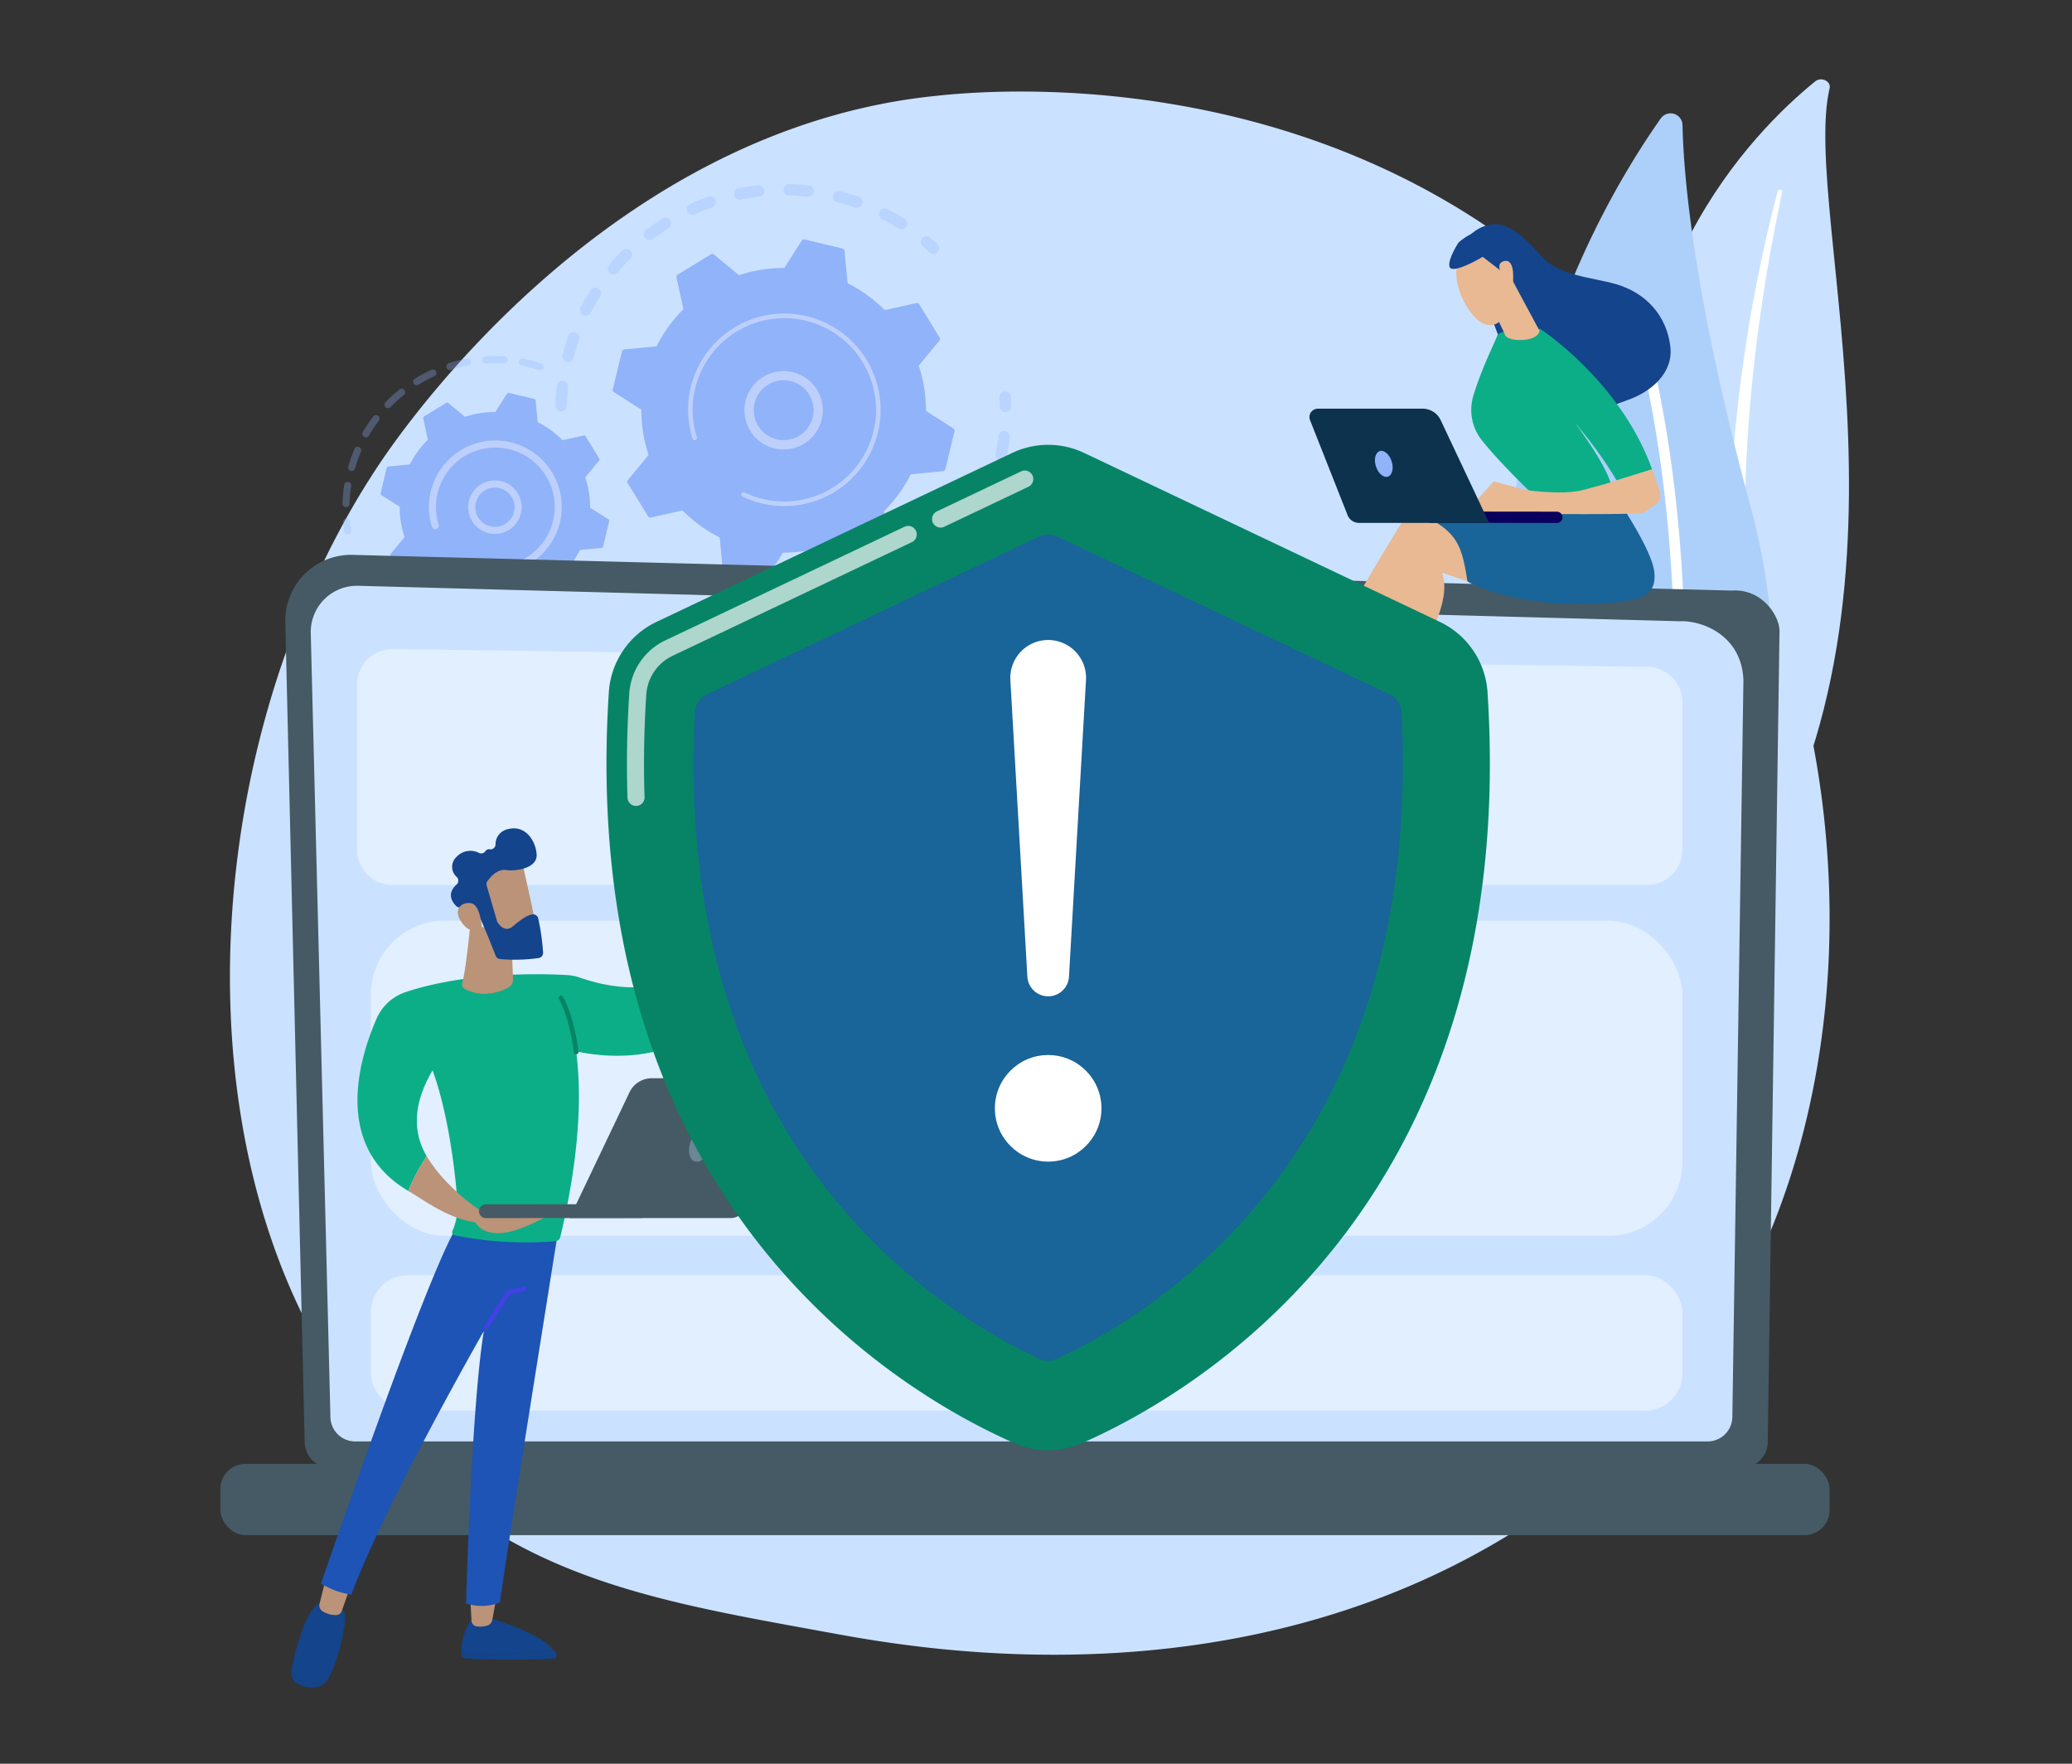 <svg xmlns="http://www.w3.org/2000/svg" xmlns:xlink="http://www.w3.org/1999/xlink" width="470" height="400" viewBox="0 0 470 400"><rect x="0" y="0" width="470" height="400" fill="#333333" stroke="none"/><defs><style>.a{fill:#cae2ff;}.b,.h,.u,.v{fill:#fff;}.b{mix-blend-mode:soft-light;isolation:isolate;}.c{fill:#add0fa;}.d{opacity:0.3;}.e{fill:#91b3fa;}.f{fill:#bdd0fb;}.g{fill:#455a64;}.h{opacity:0.44;}.i{fill:#e8b992;}.j{fill:url(#a);}.k{fill:#196499;}.l{fill:#13448c;}.m{fill:#0cae87;}.n{fill:url(#c);}.o{fill:#0d324d;}.p{fill:#ba9378;}.q{fill:#1d54b5;}.r{fill:url(#d);}.s{fill:#078466;}.t{fill:#6a8793;}.u{opacity:0.67;}.w{fill:none;}</style><linearGradient id="a" y1="0.5" x2="1" y2="0.5" gradientUnits="objectBoundingBox"><stop offset="0" stop-color="#09005d"></stop><stop offset="1" stop-color="#1a0f91"></stop></linearGradient><linearGradient id="c" x1="-110.414" y1="-32.835" x2="-111.154" y2="-30.398" xlink:href="#a"></linearGradient><linearGradient id="d" x1="6.378" y1="-6.262" x2="2.396" y2="-1.761" gradientUnits="objectBoundingBox"><stop offset="0" stop-color="#4f52ff"></stop><stop offset="1" stop-color="#4042e2"></stop></linearGradient></defs><g transform="translate(-791 -6729)"><g transform="translate(736.982 6634.693)"><path class="a" d="M430.768,426.863A138.336,138.336,0,0,1,406.4,446.311c-63.1,41.432-135.235,29.49-157.537,25.409-35.981-6.585-66.354-11.231-92.45-34.415-59.3-52.68-56.414-162.575-11.1-230.65,5.373-8.072,50.615-74.017,122.9-83.309,1.768-.227,3.088-.357,4.243-.477,11.183-1.164,80.481-7.309,136.988,39.243a166.74,166.74,0,0,1,33.176,37.015C486.759,266.156,486.9,369.969,430.768,426.863Z" transform="translate(-5.396 -6.895)"></path><g transform="translate(396.014 112.307)"><path class="a" d="M1198.254,114.334c.379-1.615-1.893-2.689-3.284-1.561-14.129,11.457-48.076,45.766-39.616,105.723,10.615,75.226-7.533,102.675-30.122,119.418,0,0,31.022-7.874,50.54-35.727C1223.692,233.8,1191.507,143.055,1198.254,114.334Z" transform="translate(-1125.232 -112.307)"></path><path class="b" d="M1212.506,200.271c-1.768,8.374-3.343,16.774-4.56,25.212q-1.9,12.646-2.906,25.365c-.628,8.476-1.071,16.96-1.1,25.448-.069,8.488.284,16.969.672,25.482.334,8.511.726,17.083.1,25.716a76.226,76.226,0,0,1-6.025,25.452c-.9,2.03-1.846,4.055-2.92,6.01-1.033,1.974-2.167,3.909-3.342,5.825a91.937,91.937,0,0,1-8.015,11.025,101.1,101.1,0,0,1-21.1,18.469,2.112,2.112,0,0,1-2.672-.3,1.5,1.5,0,0,1,.307-2.277l.006,0c1.887-1.326,3.755-2.668,5.547-4.078.909-.693,1.781-1.419,2.668-2.13.855-.74,1.743-1.451,2.571-2.213a91.709,91.709,0,0,0,23.026-31.59,74.414,74.414,0,0,0,3.995-12,81.863,81.863,0,0,0,1.927-12.424c.679-8.379.372-16.866.11-25.379s-.433-17.072-.209-25.623q.148-6.412.563-12.816c.124-2.134.3-4.267.463-6.4q.286-3.2.62-6.388,1.376-12.764,3.66-25.427c1.573-8.43,3.4-16.82,5.607-25.136a.518.518,0,0,1,.612-.332A.448.448,0,0,1,1212.506,200.271Z" transform="translate(-1150.236 -174.747)"></path></g><g transform="translate(396.517 120.003)"><g transform="translate(0 0)"><path class="c" d="M1155.387,340.263a4.321,4.321,0,0,0,7.171.22c9.9-13.734,34.389-55.1,19.155-111.528-12.865-47.653-15.312-74.715-15.572-87.078a2.71,2.71,0,0,0-4.923-1.5C1144.577,163.939,1096.66,245.844,1155.387,340.263Z" transform="translate(-1126.99 -139.223)"></path><path class="b" d="M1235.324,481.26a1.2,1.2,0,0,0,1.62-.895c.137-.737,13.555-74.509-1.339-141.576a1.2,1.2,0,0,0-2.339.52c14.786,66.579,1.459,139.885,1.323,140.618A1.2,1.2,0,0,0,1235.324,481.26Z" transform="translate(-1202.857 -281.057)"></path></g></g><g transform="translate(131.702 136.051)"><g transform="translate(48.291 0)"><g class="d"><path class="e" d="M370.848,246.876a1.3,1.3,0,0,1-1.119-1.322c.044-1.462.152-2.943.321-4.4a1.3,1.3,0,0,1,1.435-1.137l.025,0a1.3,1.3,0,0,1,1.112,1.432c-.161,1.387-.263,2.795-.305,4.183a1.3,1.3,0,0,1-1.333,1.255A1.245,1.245,0,0,1,370.848,246.876Zm1.594-11.166a1.295,1.295,0,0,1-1.082-1.606c.367-1.422.8-2.843,1.281-4.222a1.295,1.295,0,1,1,2.444.856c-.46,1.311-.869,2.661-1.217,4.012A1.3,1.3,0,0,1,372.442,235.71Zm4.013-10.537a1.3,1.3,0,0,1-.977-1.877c.672-1.3,1.41-2.592,2.192-3.832a1.295,1.295,0,1,1,2.19,1.381c-.743,1.178-1.443,2.4-2.082,3.639A1.3,1.3,0,0,1,376.455,225.173Zm6.27-9.377a1.3,1.3,0,0,1-.814-2.119c.948-1.119,1.955-2.212,2.993-3.246a1.295,1.295,0,1,1,1.827,1.835c-.987.982-1.943,2.02-2.843,3.084A1.3,1.3,0,0,1,382.725,215.8Zm8.2-7.743a1.295,1.295,0,0,1-.6-2.318c1.169-.879,2.393-1.721,3.636-2.5a1.295,1.295,0,1,1,1.376,2.193c-1.182.741-2.345,1.541-3.456,2.377A1.29,1.29,0,0,1,390.929,208.053Zm9.711-5.735a1.295,1.295,0,0,1-.358-2.464c1.337-.6,2.716-1.15,4.1-1.635a1.295,1.295,0,1,1,.856,2.444c-1.315.461-2.625.983-3.9,1.553A1.287,1.287,0,0,1,400.64,202.318Zm47.426,3.3a1.291,1.291,0,0,1-.514-.187c-1.178-.74-2.4-1.439-3.644-2.076a1.294,1.294,0,1,1,1.183-2.3c1.306.671,2.6,1.406,3.838,2.186a1.3,1.3,0,0,1-.863,2.38Zm-36.692-6.742a1.3,1.3,0,0,1-.081-2.553c1.437-.288,2.9-.517,4.36-.68a1.295,1.295,0,1,1,.289,2.573c-1.383.155-2.776.372-4.141.645A1.3,1.3,0,0,1,411.374,198.88Zm26.527,1.857a1.3,1.3,0,0,1-.254-.06c-1.314-.458-2.666-.865-4.017-1.21a1.295,1.295,0,0,1,.641-2.509c1.422.364,2.844.792,4.227,1.273a1.295,1.295,0,0,1-.6,2.506Zm-15.295-2.812a1.295,1.295,0,0,1,.212-2.577c1.463.041,2.945.146,4.4.313l.027,0a1.295,1.295,0,0,1-.321,2.569c-1.385-.158-2.792-.257-4.182-.3A1.38,1.38,0,0,1,422.606,197.926Z" transform="translate(-369.728 -195.348)"></path><path class="e" d="M662.309,240.709a1.289,1.289,0,0,1-.7-.328c-.492-.452-1-.9-1.514-1.333a1.294,1.294,0,1,1,1.671-1.978c.54.456,1.076.928,1.594,1.4a1.295,1.295,0,0,1-1.05,2.237Z" transform="translate(-576.742 -224.921)"></path></g><g class="d" transform="translate(14.673 47.06)"><path class="e" d="M723.2,364.579a1.3,1.3,0,0,1-1.119-1.251c-.016-.667-.047-1.345-.091-2.015a1.295,1.295,0,1,1,2.584-.17c.046.705.079,1.42.1,2.122a1.3,1.3,0,0,1-1.263,1.326A1.333,1.333,0,0,1,723.2,364.579Z" transform="translate(-635.935 -359.933)"></path><path class="e" d="M468.345,438.157q-.886-.12-1.774-.27a1.295,1.295,0,0,1,.433-2.553c1.366.232,2.739.408,4.1.524a1.295,1.295,0,0,1-.221,2.58C470.04,438.365,469.187,438.271,468.345,438.157Zm-8.419-1.872a1.332,1.332,0,0,1-.215-.048c-1.378-.432-2.754-.927-4.088-1.472a1.295,1.295,0,1,1,.979-2.4c1.267.518,2.574.988,3.884,1.4a1.295,1.295,0,0,1-.559,2.518Zm17.765,2.261a1.295,1.295,0,0,1,.108-2.576c1.366-.07,2.747-.2,4.107-.387a1.295,1.295,0,0,1,.352,2.566c-1.431.2-2.886.333-4.325.408A1.328,1.328,0,0,1,477.691,438.546Zm-27.928-6.728a1.294,1.294,0,0,1-.475-.163c-1.249-.724-2.482-1.509-3.664-2.335a1.294,1.294,0,0,1,1.483-2.122c1.123.784,2.293,1.531,3.479,2.218a1.3,1.3,0,0,1-.823,2.4Zm38.874,4.932a1.295,1.295,0,0,1-.177-2.53c1.316-.369,2.635-.8,3.921-1.28a1.295,1.295,0,0,1,.906,2.425c-1.353.506-2.742.96-4.128,1.348A1.288,1.288,0,0,1,488.637,436.75Zm10.287-4.154a1.295,1.295,0,0,1-.441-2.423c1.208-.65,2.4-1.359,3.549-2.106a1.295,1.295,0,1,1,1.413,2.17c-1.208.786-2.464,1.532-3.735,2.216A1.287,1.287,0,0,1,498.924,432.6Zm9.137-6.3a1.295,1.295,0,0,1-.673-2.262c1.038-.9,2.049-1.849,3.006-2.828a1.295,1.295,0,0,1,1.852,1.81c-1.007,1.03-2.071,2.032-3.163,2.977A1.293,1.293,0,0,1,508.061,426.3Zm7.545-8.14a1.295,1.295,0,0,1-.866-2.053c.816-1.1,1.594-2.252,2.313-3.418a1.295,1.295,0,1,1,2.2,1.359c-.757,1.227-1.576,2.438-2.435,3.6A1.3,1.3,0,0,1,515.606,418.157Zm5.576-9.6a1.3,1.3,0,0,1-1.012-1.805c.551-1.252,1.057-2.544,1.5-3.842a1.295,1.295,0,1,1,2.449.841c-.468,1.366-1,2.726-1.581,4.044A1.3,1.3,0,0,1,521.182,408.556Zm3.328-10.585-.079-.013a1.294,1.294,0,0,1-1.019-1.521c.2-.99.363-2,.5-3q.073-.542.134-1.083a1.294,1.294,0,0,1,1.432-1.141,1.28,1.28,0,0,1,1.141,1.431q-.064.57-.142,1.139c-.142,1.05-.319,2.11-.525,3.152A1.294,1.294,0,0,1,524.511,397.97Z" transform="translate(-438.201 -382.265)"></path><path class="e" d="M423.654,500.069a1.289,1.289,0,0,1-.705-.332c-.514-.476-1.028-.972-1.527-1.475a1.295,1.295,0,0,1,1.836-1.826c.474.477.962.948,1.451,1.4a1.294,1.294,0,0,1-1.054,2.232Z" transform="translate(-421.045 -457.133)"></path></g><g transform="translate(13.02 12.546)"><path class="e" d="M423.271,302.029a.605.605,0,0,0,.646.274l7.191-1.593a32.074,32.074,0,0,0,8.408,6.11l.71,7.326a.605.605,0,0,0,.461.53l8.59,2.06a.606.606,0,0,0,.651-.263l3.956-6.206a32.069,32.069,0,0,0,10.265-1.632l5.686,4.681a.6.6,0,0,0,.7.049l7.531-4.617a.605.605,0,0,0,.274-.647l-1.592-7.19a32.083,32.083,0,0,0,6.11-8.408l7.326-.711a.6.6,0,0,0,.53-.461l2.06-8.591a.6.6,0,0,0-.263-.651l-6.206-3.956a32.068,32.068,0,0,0-1.632-10.265l4.681-5.686a.605.605,0,0,0,.049-.7l-4.617-7.531a.6.6,0,0,0-.646-.275l-7.191,1.592a32.088,32.088,0,0,0-8.408-6.11l-.71-7.326a.605.605,0,0,0-.461-.53l-8.59-2.06a.6.6,0,0,0-.651.263l-3.956,6.206a32.079,32.079,0,0,0-10.265,1.632l-5.686-4.681a.6.6,0,0,0-.7-.049l-7.531,4.617a.605.605,0,0,0-.274.646l1.592,7.19a32.089,32.089,0,0,0-6.11,8.408l-7.326.71a.6.6,0,0,0-.53.461l-2.06,8.59a.605.605,0,0,0,.263.651l6.207,3.956a32.085,32.085,0,0,0,1.632,10.265L418.7,293.8a.6.6,0,0,0-.049.7Z" transform="translate(-415.265 -239.226)"></path><g transform="translate(29.884 29.884)"><path class="f" d="M527.464,361.422a8.883,8.883,0,1,1,1.3.08A8.893,8.893,0,0,1,527.464,361.422Zm2.123-15.545a6.9,6.9,0,0,0-1.008-.062,6.785,6.785,0,1,0,1.008.062Z" transform="translate(-519.781 -343.743)"></path></g><path class="f" d="M493.947,341.521a22.337,22.337,0,0,1-2.205-.413h0q-.346-.083-.689-.177a22.013,22.013,0,0,1-3.288-1.189l-.043-.019-.122-.057-.238-.112a.518.518,0,0,1-.289-.536.525.525,0,0,1,.047-.156.518.518,0,0,1,.691-.242,20.822,20.822,0,0,0,23.491-3.808,20.667,20.667,0,0,0,5.758-10.084,21.1,21.1,0,0,0,.394-2.1,20.8,20.8,0,0,0-40.842-7.6,20.8,20.8,0,0,0,.375,11.072.512.512,0,0,1,.019.224.518.518,0,0,1-1.007.086,21.836,21.836,0,1,1,42.482-3.648,22.374,22.374,0,0,1-.413,2.208,21.839,21.839,0,0,1-24.119,16.553Z" transform="translate(-457.918 -281.224)"></path></g></g><g transform="translate(0 39.006)"><g class="d"><path class="e" d="M202.2,464.163a.8.8,0,0,1-.683-.672c-.1-.671-.186-1.354-.247-2.031a.8.8,0,1,1,1.593-.146c.059.645.138,1.3.236,1.937a.8.8,0,0,1-.9.912Z" transform="translate(-201.142 -423.753)"></path><path class="e" d="M201.53,366.035a.8.8,0,0,1-.691-.818,34.642,34.642,0,0,1,.294-3.506q.049-.365.107-.733a.828.828,0,0,1,.914-.667.8.8,0,0,1,.667.914q-.055.351-.1.7a33.211,33.211,0,0,0-.28,3.343.8.8,0,0,1-.825.773C201.584,366.041,201.557,366.039,201.53,366.035Zm1.287-8.2a.82.82,0,0,1-.113-.023.8.8,0,0,1-.55-.988,34.709,34.709,0,0,1,1.414-4.014.8.8,0,0,1,1.473.623,33.174,33.174,0,0,0-1.349,3.829A.8.8,0,0,1,202.817,357.833Zm3.237-7.645a.8.8,0,0,1-.584-1.193,34.465,34.465,0,0,1,2.359-3.546.8.8,0,0,1,1.274.966,32.869,32.869,0,0,0-2.249,3.381A.8.8,0,0,1,206.054,350.187Zm5.018-6.616a.8.8,0,0,1-.465-1.35,34.7,34.7,0,0,1,3.154-2.86.8.8,0,0,1,1,1.25,32.964,32.964,0,0,0-3.007,2.727A.8.8,0,0,1,211.072,343.572Zm6.481-5.189a.8.8,0,0,1-.313-1.473,34.987,34.987,0,0,1,3.752-2.007.8.8,0,1,1,.667,1.453,33.364,33.364,0,0,0-3.58,1.915A.8.8,0,0,1,217.553,338.382Zm7.543-3.459a.8.8,0,0,1-.135-1.555,34.459,34.459,0,0,1,4.127-1.031.8.8,0,0,1,.291,1.573,32.771,32.771,0,0,0-3.935.983A.8.8,0,0,1,225.1,334.924Zm8.158-1.509a.8.8,0,0,1,.061-1.59,34.674,34.674,0,0,1,4.257.013.8.8,0,0,1-.1,1.6,32.822,32.822,0,0,0-4.059-.013A.793.793,0,0,1,233.255,333.415Zm12.316,1.563a.775.775,0,0,1-.138-.031,33.147,33.147,0,0,0-3.416-.9c-.175-.037-.347-.072-.52-.1a.8.8,0,0,1-.638-.934.792.792,0,0,1,.934-.638c.184.035.367.071.55.11a34.764,34.764,0,0,1,3.577.938.8.8,0,0,1-.351,1.554Z" transform="translate(-200.838 -331.765)"></path></g><g class="d" transform="translate(9.815 52.784)"><path class="e" d="M267.428,532.414a.8.8,0,0,1,.2-1.586,33.038,33.038,0,0,0,3.985.244.8.8,0,1,1,0,1.6,34.831,34.831,0,0,1-4.178-.255Zm-4.024-.739c-.029,0-.057-.009-.085-.016a35,35,0,0,1-4-1.243.8.8,0,0,1,.566-1.5,33.393,33.393,0,0,0,3.815,1.187.8.8,0,0,1-.3,1.569Zm12.188.74a.8.8,0,0,1,.01-1.586,33.19,33.19,0,0,0,3.927-.728.8.8,0,0,1,.386,1.553,34.706,34.706,0,0,1-4.117.762A.8.8,0,0,1,275.593,532.415Zm-19.828-3.634a.8.8,0,0,1-.265-.085,34.315,34.315,0,0,1-3.582-2.173.8.8,0,1,1,.911-1.314,32.879,32.879,0,0,0,3.415,2.072.8.8,0,0,1-.479,1.5Zm27.75,1.662a.8.8,0,0,1-.18-1.54,32.885,32.885,0,0,0,3.636-1.65.8.8,0,1,1,.748,1.414,34.743,34.743,0,0,1-3.812,1.73A.8.8,0,0,1,283.515,530.443Zm7.218-3.815a.8.8,0,0,1-.35-1.449,33.4,33.4,0,0,0,3.138-2.472.8.8,0,1,1,1.064,1.194,34.858,34.858,0,0,1-3.289,2.592A.8.8,0,0,1,290.733,526.628Zm6.1-5.435a.8.8,0,0,1-.492-1.321,32.706,32.706,0,0,0,2.452-3.153.8.8,0,0,1,1.32.9,34.565,34.565,0,0,1-2.572,3.307A.8.8,0,0,1,296.83,521.192Z" transform="translate(-246.882 -516.37)"></path><path class="e" d="M237.307,536a.794.794,0,0,1-.425-.2c-.51-.456-1.009-.929-1.484-1.406a.8.8,0,1,1,1.135-1.128c.452.455.928.907,1.415,1.342a.8.8,0,0,1-.641,1.388Z" transform="translate(-235.166 -528.272)"></path></g><g transform="translate(8.643 8.343)"><path class="e" d="M236.422,402.968a.405.405,0,0,0,.433.184l4.811-1.066a21.471,21.471,0,0,0,5.626,4.089l.476,4.9a.4.4,0,0,0,.309.355l5.748,1.379a.406.406,0,0,0,.436-.176l2.647-4.153a21.461,21.461,0,0,0,6.869-1.092l3.8,3.132a.4.4,0,0,0,.469.033l5.04-3.09a.4.4,0,0,0,.184-.433l-1.066-4.812a21.46,21.46,0,0,0,4.089-5.626l4.9-.475a.406.406,0,0,0,.355-.309l1.378-5.748a.4.4,0,0,0-.176-.436l-4.153-2.647a21.47,21.47,0,0,0-1.092-6.869l3.132-3.8a.4.4,0,0,0,.033-.469l-3.09-5.04a.405.405,0,0,0-.433-.184l-4.812,1.066a21.463,21.463,0,0,0-5.626-4.089l-.476-4.9a.4.4,0,0,0-.308-.355l-5.748-1.379a.406.406,0,0,0-.436.176l-2.647,4.153a21.461,21.461,0,0,0-6.869,1.092l-3.8-3.132a.4.4,0,0,0-.469-.033l-5.039,3.09a.4.4,0,0,0-.184.433l1.066,4.812a21.463,21.463,0,0,0-4.089,5.626l-4.9.475a.4.4,0,0,0-.355.309l-1.379,5.748a.405.405,0,0,0,.176.436l4.153,2.647a21.471,21.471,0,0,0,1.092,6.869l-3.132,3.8a.405.405,0,0,0-.033.469Z" transform="translate(-231.065 -360.943)"></path><g transform="translate(19.891 19.891)"><path class="f" d="M305.855,442.549a6.063,6.063,0,1,1,.895.055A6.121,6.121,0,0,1,305.855,442.549Zm1.422-10.4a4.5,4.5,0,0,0-.652-.04,4.449,4.449,0,0,0,.106,8.9h0a4.449,4.449,0,0,0,.546-8.858Z" transform="translate(-300.63 -430.508)"></path></g><path class="f" d="M282.508,428.7q-.752-.1-1.505-.282a15.159,15.159,0,0,1-2.9-1.014l-.124-.06a.8.8,0,1,1,.692-1.441,13.5,13.5,0,0,0,2.7.959h0l.154.036a13.336,13.336,0,0,0,6.592-.149,13.552,13.552,0,0,0,3.328-1.437l.026-.015.078-.048a13.379,13.379,0,0,0,6.055-8.338,13.613,13.613,0,0,0,.255-1.362,13.465,13.465,0,1,0-26.2,2.249.792.792,0,0,1,.03.347.8.8,0,0,1-1.555.132,15.065,15.065,0,1,1,29.308-2.517,15.373,15.373,0,0,1-.285,1.523A15.085,15.085,0,0,1,282.508,428.7Z" transform="translate(-258.475 -387.901)"></path></g></g></g><g transform="translate(104.018 220.143)"><path class="g" d="M159.86,690.591a5.933,5.933,0,0,0,5.918,5.913H485.825a5.933,5.933,0,0,0,5.918-5.913l2.663-183.922c0-3.252-3.831-9.6-10.853-9.124l-312.785-8.093a14.914,14.914,0,0,0-15.3,15.254Z" transform="translate(-140.751 -489.446)"></path><path class="a" d="M180.139,702.433a5.616,5.616,0,0,0,5.6,5.6H492.544a5.616,5.616,0,0,0,5.6-5.6l2.513-166.966c-.3-10.048-9.1-13.659-14.445-13.446l-299.776-8.043A10.482,10.482,0,0,0,175.681,524.7Z" transform="translate(-155.188 -506.961)"></path><rect class="g" width="365.01" height="16.16" rx="5.654" transform="translate(365.01 222.325) rotate(180)"></rect><path class="h" d="M504.911,617.671h-284.3a8,8,0,0,1-8.155-7.841V572.01a8.008,8.008,0,0,1,8.275-7.841l284.3,4.036a8,8,0,0,1,8.034,7.84V609.83A8,8,0,0,1,504.911,617.671Z" transform="translate(-181.448 -542.804)"></path><rect class="h" width="297.491" height="71.477" rx="16.749" transform="translate(34.126 82.969)"></rect><rect class="h" width="297.491" height="30.714" rx="8.356" transform="translate(34.126 163.365)"></rect></g><g transform="translate(340.346 145.155)"><path class="i" d="M938,497.112c.052-.02,28.041-49.034,31.823-53.647a2.932,2.932,0,0,1,2.617-1.052l7.812.931,9.177,19.854-15.289-8.9c1.513,10.463-18.129,26.013-24.865,31.687a1.547,1.547,0,0,0-.122,2.253l2.689,2.815a30.89,30.89,0,0,1-15.26,8.678Z" transform="translate(-934.853 -380.859)"></path><path class="j" d="M945.971,607.251a3.96,3.96,0,0,1,2.3,2.083,1.748,1.748,0,0,1-.658,2.016c-2.826,2.025-12.149,8.562-16.451,9.842a.487.487,0,0,1-.609-.573,15.5,15.5,0,0,1,3.236-5.917l-.206.417a.6.6,0,0,0,.828.789C937.286,614.284,943.146,610.729,945.971,607.251Z" transform="translate(-930.54 -498.58)"></path><path class="i" d="M977.52,522.987c.047-.03,4.246-10.147,4.293-10.177a178.171,178.171,0,0,1,16.014-48.8,2.933,2.933,0,0,1,2.35-1.56l7.839-.669,13.006,17.586-16.775-5.626c3.6,9.941-12.489,29.143-17.937,36.063a1.547,1.547,0,0,0,.336,2.232l3.2,2.213a30.887,30.887,0,0,1-13.188,11.586Z" transform="translate(-963.474 -394.703)"></path><path class="j" d="M985.425,641.176a3.96,3.96,0,0,1,2.671,1.575,1.749,1.749,0,0,1-.236,2.107c-2.358,2.555-10.165,10.843-14.118,12.968a.486.486,0,0,1-.712-.438A15.5,15.5,0,0,1,975,650.938l-.118.451a.6.6,0,0,0,.97.605C978.342,649.821,983.362,645.153,985.425,641.176Z" transform="translate(-960.881 -522.804)"></path><g transform="translate(31.346 63.062)"><path class="k" d="M1090.056,448.05s7.091,10.547,7.673,15.358-1.961,6.475-9.383,7.089c-22.087,1.826-32.975-4.794-32.975-4.794-1.511-9.633-2.586-12.084-15.2-17.322,0,0,15.96,1.267,19.172.021S1090.056,448.05,1090.056,448.05Z" transform="translate(-1040.167 -447.739)"></path></g><g transform="translate(42.413 0)"><path class="l" d="M1092.757,235.264s-3.748-3.867,1.673-6.975,9.6.814,14.455,6.218c3.974,4.424,11.4,4.728,16.756,6.258,6.748,1.927,11.633,7.091,12.406,14.327.633,5.919-4.439,10.073-9.488,11.9-15.452,5.6-19.106,7.474-23.954-1.767S1092.757,235.264,1092.757,235.264Z" transform="translate(-1087.886 -227.189)"></path><path class="m" d="M1110.983,348.462s-8.258-7.863-12.323-13.071a11.05,11.05,0,0,1-1.871-9.945c1.856-6.252,5.154-12.728,5.455-13.736.461-1.545,9.72-1.481,9.72-1.481s18.22,11.825,25.379,31.856l-8.039,2.5a93.963,93.963,0,0,0-9.458-13.056s8.134,10.745,8.42,15.143Z" transform="translate(-1091.339 -286.485)"></path><path class="i" d="M1092.551,431.121l6.205-6.751,7.166,1.929s8.354,1.294,13.136,0l4.781-1.294,10.805-3.364,1.7,4.8a2.888,2.888,0,0,1-1.055,3.318,19.092,19.092,0,0,1-2.729,1.7c-1.423.622-32.779.2-32.779.2Z" transform="translate(-1088.64 -366.041)"></path><path class="i" d="M1115.119,269.057l6.223,11.572c-.411,2.526-6.773,2.6-7.756,1.089a1.5,1.5,0,0,1-.2-.51l-3.723-7.732c-.16-.754,1.907-3.294,2.587-3.657l2.474-1.316C1115.682,268,1111.707,267.956,1115.119,269.057Z" transform="translate(-1100.857 -256.446)"></path><g transform="translate(0 1.434)"><path class="i" d="M1084.533,254.761s-.7,3.909,2.37,8.88,6.133,4.746,7.688,2.974a10.925,10.925,0,0,0,2.57-9.683C1096.313,251.974,1085.595,249.775,1084.533,254.761Z" transform="translate(-1082.865 -246.299)"></path><path class="l" d="M1080.993,234.917s-2.575,3.873-2.048,5.523,6.149-1.423,7.5-2.275l12.361,9.508s-6.62-12.765-9.931-14.877S1080.993,234.917,1080.993,234.917Z" transform="translate(-1078.874 -232.206)"></path><path class="i" d="M1119.783,260.377s-2.578-3.345-.231-4.039,2.259,3.277,2.106,4.755Z" transform="translate(-1107.217 -249.381)"></path></g></g><g transform="translate(10.701 41.839)"><path class="n" d="M1089.758,457.685h-.065l-28.54-.031a1.277,1.277,0,1,1,0-2.555l28.54.031a1.277,1.277,0,0,1,.063,2.553Z" transform="translate(-1033.597 -431.773)"></path><path class="o" d="M969.867,373.515h23.768a4.53,4.53,0,0,1,4.1,2.6l10.988,23.3H979.183a2.753,2.753,0,0,1-2.561-1.741l-8.521-21.56A1.9,1.9,0,0,1,969.867,373.515Z" transform="translate(-967.967 -373.515)"></path><path class="e" d="M1023.7,409.35c.515,1.6.134,3.154-.85,3.471s-2.2-.723-2.715-2.324-.135-3.154.85-3.471S1023.183,407.75,1023.7,409.35Z" transform="translate(-1005.053 -397.404)"></path></g></g><g transform="translate(120.073 282.172)"><path class="l" d="M316.135,1358.452c-3.7.32-10.132.84-15.2,1.063a14.633,14.633,0,0,1-5.81-.569c0,.114,0,.222.009.321a1.048,1.048,0,0,0,1,.99,178.039,178.039,0,0,0,19.9.02.746.746,0,0,0,.608-1.121A6.117,6.117,0,0,0,316.135,1358.452Z" transform="translate(-256.537 -1172.006)"></path><path class="l" d="M300.933,1340.838c5.068-.223,11.5-.743,15.2-1.063-3.642-4.468-15.2-7.479-15.2-7.479h-3.264a13.687,13.687,0,0,0-2.546,7.974A14.631,14.631,0,0,0,300.933,1340.838Z" transform="translate(-256.534 -1153.329)"></path><path class="p" d="M302.106,1313.658l.306,6.045a1.38,1.38,0,0,0,1.179,1.3,5.366,5.366,0,0,0,2.452-.2,1.633,1.633,0,0,0,1.1-1.255l1.056-5.885Z" transform="translate(-261.521 -1140.02)"></path><g transform="translate(0 175.5)"><path class="l" d="M162.865,1376.546a3.187,3.187,0,0,1-2.638-2.521l-.006.031a2.875,2.875,0,0,0,1.407,3.076,7.327,7.327,0,0,0,3.895.788,3.6,3.6,0,0,0,2.92-1.741l.009-.016C167.243,1376.937,165.544,1377.029,162.865,1376.546Z" transform="translate(-160.167 -1358.626)"></path><path class="l" d="M170.589,1320.17H167.9c-4.1-.108-6.676,11.07-7.519,15.4a3.186,3.186,0,0,0,2.638,2.521c2.679.483,4.377.391,5.587-.382,2.215-3.768,3.313-9.286,3.841-12.506C173.045,1321.538,170.589,1320.17,170.589,1320.17Z" transform="translate(-160.318 -1320.169)"></path></g><path class="p" d="M184.029,1300.549l-1.495,5.945a1.613,1.613,0,0,0,.839,1.829,5.727,5.727,0,0,0,3.1.75,1.348,1.348,0,0,0,1.1-.9l2.195-6.255Z" transform="translate(-176.104 -1130.659)"></path><path class="q" d="M237.553,1022.474s-13.359,83.5-13.139,83.962a11.111,11.111,0,0,1-7.712.214s1.208-44.638,4.038-61.753c0,0-22.8,39.9-30.039,59.778a18.1,18.1,0,0,1-6.9-2.507s24.548-71.814,31.1-81.38Z" transform="translate(-177.043 -930.89)"></path><path class="r" d="M313.519,1079.643a.536.536,0,0,0,.456-.252l4.871-7.779,3.447-.693a.537.537,0,0,0-.212-1.053l-3.673.739a.536.536,0,0,0-.349.241l-4.993,7.974a.537.537,0,0,0,.17.74A.53.53,0,0,0,313.519,1079.643Z" transform="translate(-269.288 -965.929)"></path><path class="p" d="M503.753,740.717s-9.014,1.988-14.5,4.519A5.007,5.007,0,0,0,486.8,747.7c-1.64,3.592-6.546,12.6-16.06,16.9,1.37,1.819,3.576,5.6,4.537,11.959,5.714-4.253,10.648-11.356,13.016-23a4.648,4.648,0,0,0,4.053-.112c1.189-.577,2.561-1.4,3.592-2.04a4.707,4.707,0,0,0,2.088-2.8,16.268,16.268,0,0,0,.161-4.342l4.633-1.436A1.648,1.648,0,0,0,503.753,740.717Z" transform="translate(-381.941 -730.9)"></path><path class="m" d="M291.057,834.664c-.961-6.358-3.167-10.141-4.537-11.959-5.91,2.67-13.6,3.524-23.389.131a10.41,10.41,0,0,0-2.8-.552c-5.212-.306-22.387-.863-36.6,3.832a11.043,11.043,0,0,0-6.662,6.064c-3.844,8.822-10.068,28.914,7.21,39.057a42.849,42.849,0,0,1,4.17-7.891c-2.783-4.693-3.607-11.1,1.331-19.452,3.6,9.722,5.29,23.908,5.643,30.186a13.5,13.5,0,0,1-1.057,6.038l-.089.208a.715.715,0,0,0,.5.976,81.955,81.955,0,0,0,22.867,1.342,1.247,1.247,0,0,0,1.112-.952c4.73-19.931,4.741-33.526,3.583-42.12C266.768,840.562,280.3,842.671,291.057,834.664Z" transform="translate(-197.716 -789.005)"></path><path class="s" d="M376.293,852.338a.618.618,0,0,0,.072,0,.537.537,0,0,0,.461-.6c-1.141-8.62-3.435-12.313-3.532-12.466a.537.537,0,0,0-.907.575c.023.036,2.27,3.681,3.376,12.032A.536.536,0,0,0,376.293,852.338Z" transform="translate(-311.648 -801.094)"></path><path class="p" d="M297.583,782.167s-.984,10.4-1.851,13.482a1.052,1.052,0,0,0,.5,1.2c1.471.84,5,2.211,9.822-.154a2.189,2.189,0,0,0,1.215-2.06l-.425-10.054Z" transform="translate(-256.942 -760.498)"></path><path class="p" d="M536.9,763.3a.536.536,0,0,0,.417-.2,31.253,31.253,0,0,1,4.267-4.553,2.161,2.161,0,0,0,1.179-1.312,1.657,1.657,0,0,0-.312-1.328.533.533,0,0,0-.55-.226l-3.935.788a.535.535,0,0,0-.244.119l-2.092,1.8a.537.537,0,1,0,.7.814l1.985-1.7,3.4-.681a.331.331,0,0,1,.006.175c-.043.186-.279.408-.662.624-1.189.671-4.23,4.389-4.572,4.811a.537.537,0,0,0,.417.875Z" transform="translate(-428.138 -741.581)"></path><path class="p" d="M268.082,981.379l14.2-.309s-12.386-3.5-13.154-2.548c0,0-7.677-5.044-11.884-12.14a42.846,42.846,0,0,0-4.17,7.891C256.849,976.487,261.8,980.334,268.082,981.379Z" transform="translate(-226.512 -892.041)"></path><path class="p" d="M304.149,1010.23s-.293,5.659,7.136,4.837c4.037-.447,10.555-4.211,10.555-4.211S304.851,1010.812,304.149,1010.23Z" transform="translate(-262.979 -923.351)"></path><g transform="translate(42.578 56.673)"><path class="g" d="M310.577,1007.637l.081,0,35.314-.038a1.564,1.564,0,1,0,0-3.128l-35.314.038a1.564,1.564,0,0,0-.078,3.126Z" transform="translate(-309.076 -975.913)"></path><path class="g" d="M429.081,904.588h-29.41a5.61,5.61,0,0,0-5.07,3.18l-13.6,28.526h36.549a3.407,3.407,0,0,0,3.168-2.132l10.543-26.4A2.327,2.327,0,0,0,429.081,904.588Z" transform="translate(-360.438 -904.588)"></path><path class="t" d="M475.97,948.461c-.637,1.959-.166,3.862,1.052,4.25s2.722-.886,3.359-2.845.167-3.862-1.051-4.25S476.608,946.5,475.97,948.461Z" transform="translate(-428.047 -933.835)"></path></g><g transform="translate(36.22)"><path class="p" d="M314.878,729.08c.133.213,3.633,16.4,3.633,16.4l-9.285,1.8-5.6-14.849S312.659,725.522,314.878,729.08Z" transform="translate(-298.829 -721.864)"></path><path class="l" d="M294.961,719.351,297.3,727.4a1.152,1.152,0,0,0,.129.291c.347.559,1.683,2.393,3.476.912,1.627-1.344,3.132-2.546,4.467-2.7a1.17,1.17,0,0,1,1.282.915,50.6,50.6,0,0,1,1.1,7.776,1.167,1.167,0,0,1-1.02,1.2,37.708,37.708,0,0,1-8.783.227,1.17,1.17,0,0,1-.946-.735c-.763-1.955-3.1-7.889-4.012-9.441-.852-1.457-3.141-1.549-4.1-1.519a1.15,1.15,0,0,1-.845-.331c-.8-.783-2.286-2.752.088-4.871a1.172,1.172,0,0,0,.069-1.686,3.039,3.039,0,0,1-.131-4.532,4.288,4.288,0,0,1,5.18-.931,1.172,1.172,0,0,0,1.437-.439.926.926,0,0,1,.979-.391,1.153,1.153,0,0,0,1.3-1.11,3.5,3.5,0,0,1,2.9-3.487c4.069-1.016,6.341,2.989,6.424,5.885s-4.392,3.746-6.975,3.4c-1.964-.26-3.54,1.611-4.183,2.522A1.161,1.161,0,0,0,294.961,719.351Z" transform="translate(-286.84 -706.384)"></path><path class="p" d="M297.793,771.026s-.36-5.04-2.427-5.4-4.191,1.231-2.282,4.157C295.458,773.419,297.793,771.026,297.793,771.026Z" transform="translate(-290.766 -748.647)"></path></g></g><g transform="translate(191.589 195.189)"><g transform="translate(0)"><path class="s" d="M610.133,458.255a19.009,19.009,0,0,0-10.825-15.929L518.64,404.014a19.029,19.029,0,0,0-16.327,0l-80.668,38.312a19.008,19.008,0,0,0-10.825,15.929c-7.567,116.961,67.428,159.577,92.011,170.342a19.052,19.052,0,0,0,15.29,0C542.705,617.833,617.7,575.216,610.133,458.255Z" transform="translate(-410.286 -402.174)"></path><path class="u" d="M670.516,435.552a1.934,1.934,0,0,1-.831-3.681l19.06-9.052a1.934,1.934,0,1,1,1.66,3.493l-19.06,9.053A1.926,1.926,0,0,1,670.516,435.552Z" transform="translate(-594.726 -416.782)"></path><path class="u" d="M428.585,529.995a1.934,1.934,0,0,1-1.932-1.869c-.256-7.632-.122-15.589.4-23.65a14.367,14.367,0,0,1,8.182-12.032L489.5,466.671a1.934,1.934,0,0,1,1.66,3.494l-54.266,25.773a10.5,10.5,0,0,0-5.982,8.788c-.513,7.935-.646,15.765-.393,23.27a1.934,1.934,0,0,1-1.868,2Z" transform="translate(-421.883 -448.095)"></path><path class="k" d="M639.918,513.573a4.751,4.751,0,0,0-2.7-4.049L561.8,473.708a4.742,4.742,0,0,0-4.069,0l-75.41,35.815a4.75,4.75,0,0,0-2.7,4.049c-2.23,43.631,7.848,80.034,29.974,108.249a133.778,133.778,0,0,0,48.168,38.418,4.756,4.756,0,0,0,4.014,0,133.776,133.776,0,0,0,48.168-38.418C632.07,593.607,642.148,557.2,639.918,513.573Z" transform="translate(-459.578 -452.927)"></path></g><path class="v" d="M747.806,566.075l-3.857,67.264a4.728,4.728,0,0,1-9.441,0l-3.857-67.264a8.592,8.592,0,0,1,17.156-.984A8.76,8.76,0,0,1,747.806,566.075Z" transform="translate(-639.038 -512.724)"></path><circle class="v" cx="12.089" cy="12.089" r="12.089" transform="translate(88.101 138.388)"></circle></g></g><rect class="w" width="470" height="400" transform="translate(791 6729)"></rect></g></svg>